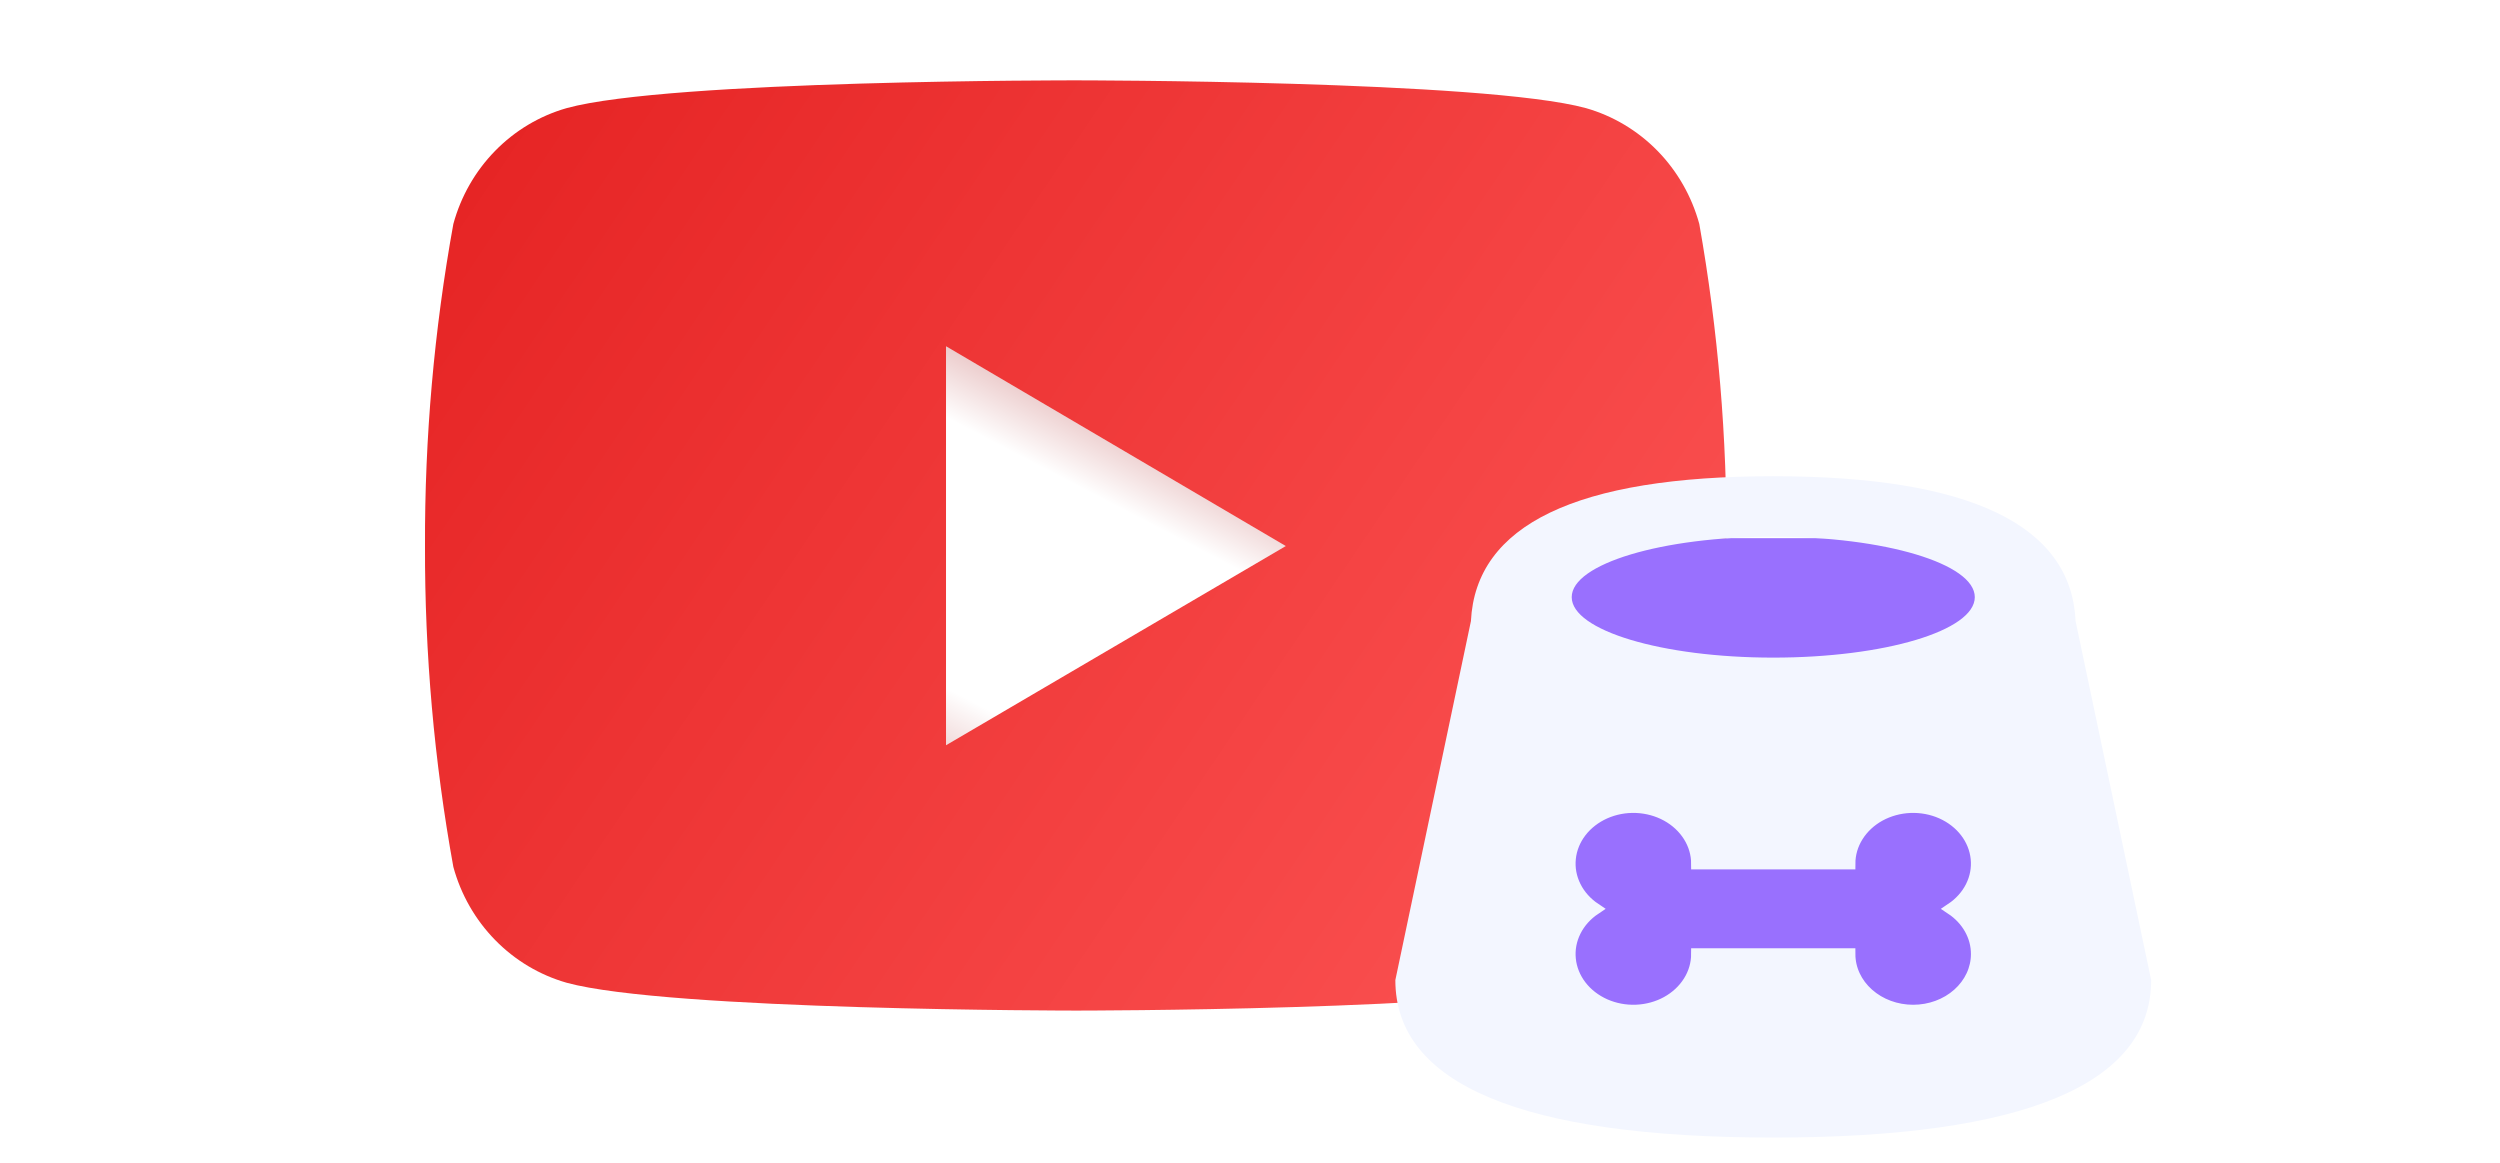 <svg width="86" height="40" viewBox="0 0 86 40" fill="none" xmlns="http://www.w3.org/2000/svg">
<g clip-path="url(#clip0)">
<g filter="url(#filter0_d)">
<rect x="30.912" y="6.15" width="24.138" height="25.103" fill="url(#paint0_linear)"/>
<g filter="url(#filter1_ii)">
<path d="M58.456 4.941C58.196 3.99 57.701 3.124 57.019 2.426C56.336 1.728 55.489 1.222 54.559 0.956C51.069 2.67042e-05 37.025 2.70765e-05 37.025 2.70765e-05C37.025 2.70765e-05 23.016 -0.019 19.491 0.956C18.561 1.222 17.714 1.728 17.032 2.426C16.349 3.124 15.854 3.99 15.595 4.941C14.933 8.595 14.607 12.304 14.62 16.02C14.609 19.722 14.936 23.417 15.595 27.057C15.854 28.008 16.349 28.874 17.032 29.572C17.714 30.27 18.561 30.776 19.491 31.042C22.977 32 37.025 32 37.025 32C37.025 32 51.032 32 54.559 31.042C55.489 30.776 56.336 30.27 57.019 29.572C57.701 28.874 58.196 28.008 58.456 27.057C59.101 23.416 59.413 19.721 59.389 16.02C59.416 12.305 59.103 8.596 58.456 4.941ZM32.543 22.873V9.146L44.232 16.02L32.543 22.873Z" fill="url(#paint1_linear)"/>
</g>
<rect x="53.25" y="15.749" width="16.625" height="17.5" fill="#9970FE"/>
<g filter="url(#filter2_ii)">
<path d="M71.4 18.983C71.253 15.681 67.769 14 61 14C54.231 14 50.765 15.673 50.6 18.983L48 31.333C48 34.904 52.333 36.75 61 36.75C69.667 36.75 74 34.904 74 31.333L71.4 18.983ZM61 20.24C57.169 20.24 54.067 19.304 54.067 18.16C54.067 17.016 57.169 16.08 61 16.08C64.831 16.08 67.933 17.007 67.933 18.16C67.933 19.313 64.831 20.24 61 20.24Z" fill="#F3F6FF"/>
</g>
<path d="M68 30.056C68 30.571 67.769 31.066 67.359 31.43C66.949 31.795 66.393 32 65.812 32C65.232 32 64.676 31.795 64.266 31.43C63.855 31.066 63.625 30.571 63.625 30.056H58.375C58.375 30.387 58.28 30.713 58.098 31.002C57.916 31.292 57.655 31.535 57.337 31.71C57.02 31.884 56.658 31.983 56.286 31.998C55.913 32.013 55.543 31.943 55.209 31.795C54.876 31.646 54.59 31.425 54.38 31.151C54.17 30.877 54.042 30.56 54.009 30.23C53.975 29.9 54.037 29.568 54.189 29.265C54.34 28.962 54.577 28.699 54.875 28.5C54.577 28.301 54.34 28.038 54.189 27.735C54.037 27.432 53.975 27.1 54.009 26.77C54.042 26.44 54.17 26.123 54.38 25.849C54.59 25.575 54.876 25.354 55.209 25.205C55.543 25.057 55.913 24.987 56.286 25.002C56.658 25.017 57.02 25.116 57.337 25.29C57.655 25.465 57.916 25.708 58.098 25.998C58.28 26.287 58.375 26.613 58.375 26.944H63.625C63.625 26.613 63.72 26.287 63.902 25.998C64.084 25.708 64.345 25.465 64.662 25.29C64.98 25.116 65.342 25.017 65.714 25.002C66.087 24.987 66.457 25.057 66.791 25.205C67.124 25.354 67.41 25.575 67.62 25.849C67.83 26.123 67.958 26.44 67.991 26.77C68.025 27.1 67.963 27.432 67.811 27.735C67.659 28.038 67.423 28.301 67.125 28.5C67.397 28.681 67.618 28.916 67.77 29.186C67.922 29.456 68.001 29.754 68 30.056Z" fill="#9970FE" stroke="#F3F6FF" stroke-width="0.4"/>
</g>
</g>
<defs>
<filter id="filter0_d" x="11.856" y="0" width="64.908" height="42.278" filterUnits="userSpaceOnUse" color-interpolation-filters="sRGB">
<feFlood flood-opacity="0" result="BackgroundImageFix"/>
<feColorMatrix in="SourceAlpha" type="matrix" values="0 0 0 0 0 0 0 0 0 0 0 0 0 0 0 0 0 0 127 0" result="hardAlpha"/>
<feOffset dy="2.764"/>
<feGaussianBlur stdDeviation="1.382"/>
<feColorMatrix type="matrix" values="0 0 0 0 0 0 0 0 0 0 0 0 0 0 0 0 0 0 0.06 0"/>
<feBlend mode="normal" in2="BackgroundImageFix" result="effect1_dropShadow"/>
<feBlend mode="normal" in="SourceGraphic" in2="effect1_dropShadow" result="shape"/>
</filter>
<filter id="filter1_ii" x="14.62" y="-1.382" width="44.77" height="34.073" filterUnits="userSpaceOnUse" color-interpolation-filters="sRGB">
<feFlood flood-opacity="0" result="BackgroundImageFix"/>
<feBlend mode="normal" in="SourceGraphic" in2="BackgroundImageFix" result="shape"/>
<feColorMatrix in="SourceAlpha" type="matrix" values="0 0 0 0 0 0 0 0 0 0 0 0 0 0 0 0 0 0 127 0" result="hardAlpha"/>
<feOffset dy="1.382"/>
<feGaussianBlur stdDeviation="0.345"/>
<feComposite in2="hardAlpha" operator="arithmetic" k2="-1" k3="1"/>
<feColorMatrix type="matrix" values="0 0 0 0 1 0 0 0 0 0.711 0 0 0 0 0.711 0 0 0 0.5 0"/>
<feBlend mode="normal" in2="shape" result="effect1_innerShadow"/>
<feColorMatrix in="SourceAlpha" type="matrix" values="0 0 0 0 0 0 0 0 0 0 0 0 0 0 0 0 0 0 127 0" result="hardAlpha"/>
<feOffset dy="-1.382"/>
<feGaussianBlur stdDeviation="0.691"/>
<feComposite in2="hardAlpha" operator="arithmetic" k2="-1" k3="1"/>
<feColorMatrix type="matrix" values="0 0 0 0 0 0 0 0 0 0 0 0 0 0 0 0 0 0 0.12 0"/>
<feBlend mode="normal" in2="effect1_innerShadow" result="effect2_innerShadow"/>
</filter>
<filter id="filter2_ii" x="48" y="12.618" width="26" height="24.823" filterUnits="userSpaceOnUse" color-interpolation-filters="sRGB">
<feFlood flood-opacity="0" result="BackgroundImageFix"/>
<feBlend mode="normal" in="SourceGraphic" in2="BackgroundImageFix" result="shape"/>
<feColorMatrix in="SourceAlpha" type="matrix" values="0 0 0 0 0 0 0 0 0 0 0 0 0 0 0 0 0 0 127 0" result="hardAlpha"/>
<feOffset dy="-1.382"/>
<feGaussianBlur stdDeviation="0.691"/>
<feComposite in2="hardAlpha" operator="arithmetic" k2="-1" k3="1"/>
<feColorMatrix type="matrix" values="0 0 0 0 0 0 0 0 0 0 0 0 0 0 0 0 0 0 0.12 0"/>
<feBlend mode="normal" in2="shape" result="effect1_innerShadow"/>
<feColorMatrix in="SourceAlpha" type="matrix" values="0 0 0 0 0 0 0 0 0 0 0 0 0 0 0 0 0 0 127 0" result="hardAlpha"/>
<feOffset dy="1"/>
<feGaussianBlur stdDeviation="0.345"/>
<feComposite in2="hardAlpha" operator="arithmetic" k2="-1" k3="1"/>
<feColorMatrix type="matrix" values="0 0 0 0 0.711 0 0 0 0 1 0 0 0 0 0.983 0 0 0 0.5 0"/>
<feBlend mode="normal" in2="effect1_innerShadow" result="effect2_innerShadow"/>
</filter>
<linearGradient id="paint0_linear" x1="45.583" y1="9.63" x2="34.533" y2="30.846" gradientUnits="userSpaceOnUse">
<stop offset="0.105" stop-color="#D18585"/>
<stop offset="0.325" stop-color="white"/>
<stop offset="0.669" stop-color="white"/>
<stop offset="0.917" stop-color="#D18585"/>
</linearGradient>
<linearGradient id="paint1_linear" x1="9.695" y1="-1.2246e-06" x2="62.322" y2="35.545" gradientUnits="userSpaceOnUse">
<stop stop-color="#E31E1E"/>
<stop offset="1" stop-color="#FF5A5A"/>
</linearGradient>
<clipPath id="clip0">
<rect width="86" height="40" fill="white"/>
</clipPath>
</defs>
</svg>
